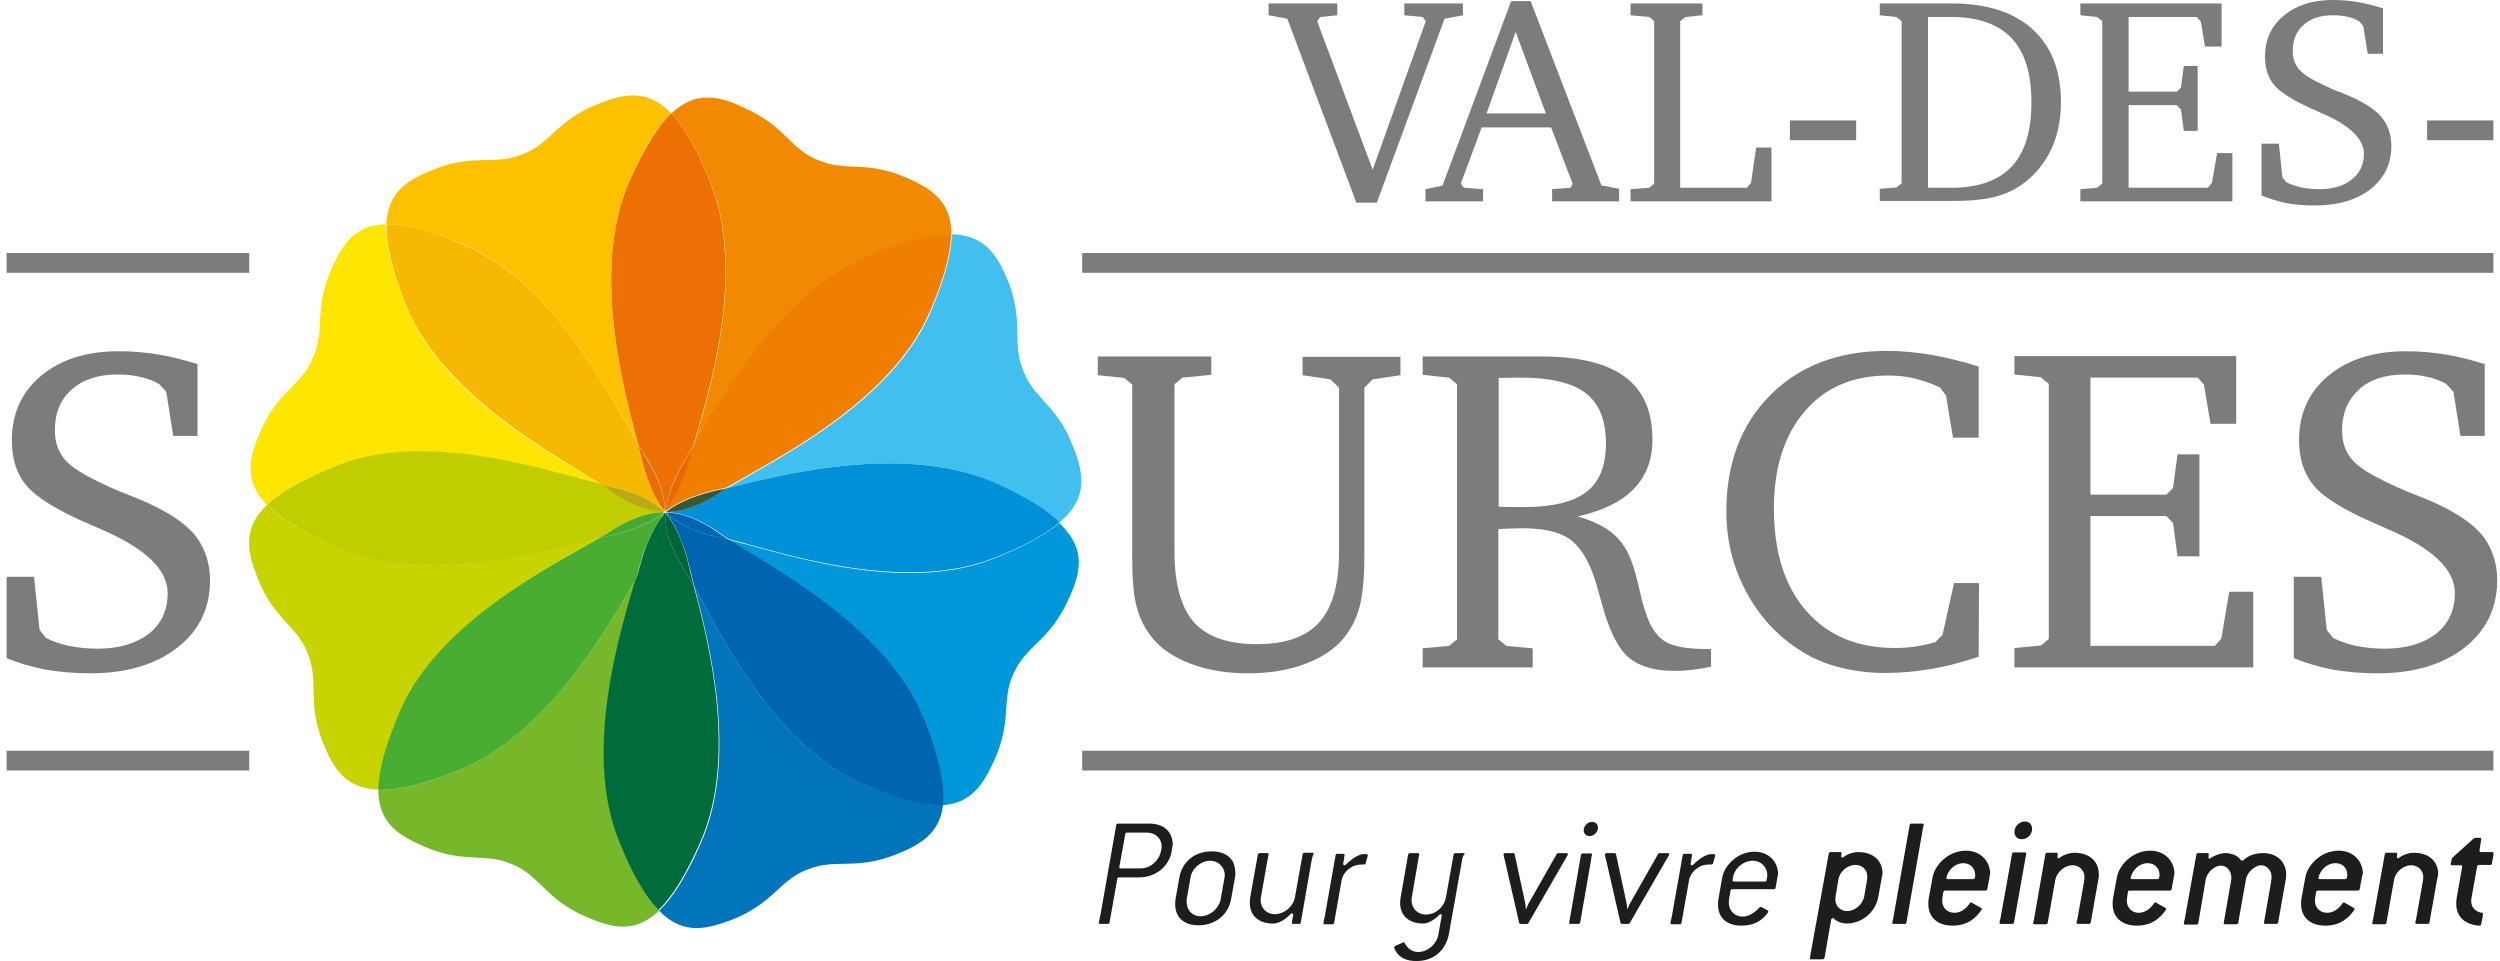 <?xml version="1.0" encoding="UTF-8"?>
<svg width="385px" height="148px" xmlns="http://www.w3.org/2000/svg" xmlns:xlink="http://www.w3.org/1999/xlink" version="1.1" id="Calque_1" x="0px" y="0px" viewBox="0 0 716.5 276.9" style="enable-background:new 0 0 716.5 276.9;" xml:space="preserve">
<style type="text/css">
	.st0{fill:#1D1D1B;}
	.st1{fill:#7C7C7B;}
	.st2{fill:#0098DA;}
	.st3{fill:#F28B14;}
	.st4{fill:#345E3C;}
	.st5{fill:#F18A00;}
	.st6{fill:#355D37;}
	.st7{fill:#0093D8;}
	.st8{fill:#41C0F0;}
	.st9{fill:#0090D7;}
	.st10{fill:#47C1F1;}
	.st11{fill:#767036;}
	.st12{fill:#1B5C3C;}
	.st13{fill:#095B3D;}
	.st14{fill:#F07F00;}
	.st15{fill:#385836;}
	.st16{fill:#E84B0F;}
	.st17{fill:#235737;}
	.st18{fill:#0075BC;}
	.st19{fill:#0065B1;}
	.st20{fill:#3E4D38;}
	.st21{fill:#274738;}
	.st22{fill:#0071BA;}
	.st23{fill:#2D4C39;}
	.st24{fill:#264738;}
	.st25{fill:#2A4434;}
	.st26{fill:#FDC100;}
	.st27{fill:#ED7004;}
	.st28{fill:#EC6807;}
	.st29{fill:#3C5135;}
	.st30{fill:#785F2F;}
	.st31{fill:#FFE600;}
	.st32{fill:#EC8600;}
	.st33{fill:#EC8500;}
	.st34{fill:#66B02F;}
	.st35{fill:#746D30;}
	.st36{fill:#226E39;}
	.st37{fill:#F6B800;}
	.st38{fill:#E86D09;}
	.st39{fill:#F6BB00;}
	.st40{fill:#76B82A;}
	.st41{fill:#008C3D;}
	.st42{fill:#80722E;}
	.st43{fill:#1E5C37;}
	.st44{fill:#008A3E;}
	.st45{fill:#0F5B38;}
	.st46{fill:#006D3A;}
	.st47{fill:#006339;}
	.st48{fill:#264734;}
	.st49{fill:#006C3A;}
	.st50{fill:#274C35;}
	.st51{fill:#254734;}
	.st52{fill:#73B32C;}
	.st53{fill:#7D6F2E;}
	.st54{fill:#006C3B;}
	.st55{fill:#C8D400;}
	.st56{fill:#C0CD00;}
	.st57{fill:#BDA815;}
	.st58{fill:#C7D300;}
	.st59{fill:#C1CD00;}
	.st60{fill:#B87B1F;}
	.st61{fill:#0F6D39;}
	.st62{fill:#B66520;}
	.st63{fill:#47A934;}
	.st64{fill:#616A33;}
	.st65{fill:#568D35;}
	.st66{fill:#645A31;}
	.st67{fill:#49AD33;}
	.st68{fill:#48AC33;}
	.st69{fill:#008B3E;}
	.st70{fill:#006B3A;}
</style>
<g>
	<path class="st0" d="M335.7,245.2c-0.7,4.3-4.5,7.6-9.4,7.6h-5.8c-0.3,0-0.5,0.1-0.5,0.5l-2.2,12.4c0,0.3-0.2,0.5-0.5,0.5h-2.2   c-0.3,0-0.4-0.1-0.4-0.3c0-0.2,0.2-1.2,0.5-2.5l4.5-25.6c0-0.3,0.2-0.5,0.6-0.5h8.9c4.3,0,6.8,2.4,6.8,6.2   C335.8,244,335.8,244.6,335.7,245.2z M328.6,239.9h-5.8c-0.3,0-0.5,0.1-0.5,0.5l-1.5,8.3c-0.1,0.4-0.2,1-0.2,1.2s0.1,0.3,0.4,0.3   h5.8c2.7,0,5.3-2.2,5.8-5c0.1-0.4,0.2-0.9,0.2-1.3C332.8,241.7,331.1,239.9,328.6,239.9z"></path>
	<path class="st0" d="M353.9,252.9l-1.1,6.2c-0.8,4.4-4.5,7.5-9.4,7.5c-4.3,0-6.7-2.4-6.7-6c0-0.5,0-1,0.1-1.6l1.1-6.2   c0.8-4.5,4.4-7.5,9.3-7.5c4.3,0,6.8,2.3,6.8,6C354.1,251.9,354,252.4,353.9,252.9z M346.8,248c-2.7,0-5.3,2.2-5.7,4.9l-1.1,6.2   c0,0.3,0,0.6,0,0.8c0,2.3,1.6,4.1,4,4.1c2.7,0,5.3-2.2,5.8-4.9l1.1-6.2c0-0.3,0.1-0.6,0.1-0.8C350.9,249.8,349.1,248,346.8,248z"></path>
	<path class="st0" d="M376,247.9l-3.1,17.8c0,0.3-0.2,0.5-0.5,0.5h-1.7c-0.3,0-0.4-0.1-0.4-0.4l0.4-2.2c0-0.2-0.1-0.4-0.3-0.4   c-0.1,0-0.4,0-0.5,0.2c-2,2.1-3.9,2.7-5,2.7c-4.3,0-6.7-2.4-6.7-6c0-0.5,0-1,0.1-1.5l2.2-12.3c0.1-0.3,0.2-0.5,0.6-0.5h2.1   c0.3,0,0.4,0.1,0.4,0.3s-0.2,1.2-0.4,2.2l-1.8,10.2c0,0.3-0.1,0.5-0.1,0.8c0,2.3,1.7,4.1,4.1,4.1c2.7,0,5.3-2.2,5.8-4.9l2.2-12.3   c0-0.3,0.2-0.5,0.6-0.5h2.2c0.3,0,0.4,0.1,0.4,0.3C376.3,246.4,376.2,247.2,376,247.9z"></path>
	<path class="st0" d="M391.6,248.6c0,0.4-0.3,0.5-0.6,0.5h-0.7c-2.8,0-5.3,2.1-5.7,4.8l-2.1,11.9c0,0.3-0.2,0.5-0.5,0.5h-2.2   c-0.3,0-0.4-0.1-0.4-0.3c0-0.2,0.2-1.2,0.4-2l3.1-17.5c0-0.3,0.2-0.5,0.5-0.5h1.7c0.3,0,0.4,0.1,0.4,0.4l-0.4,2.5   c0,0.2,0.1,0.4,0.3,0.4c0.2,0,0.3,0,0.5-0.2c2-2,3.9-3,5.1-3h0.8c0.3,0,0.4,0.2,0.4,0.4L391.6,248.6z"></path>
	<path class="st0" d="M419.3,248.1l-3.7,20.8c-0.8,4.6-4.1,8-9.4,8c-2.8,0-4.5-0.9-5.5-2.2c-0.5-0.6-0.9-1.5-0.9-1.7   s0.1-0.4,0.4-0.5l1.8-0.8c0.1-0.1,0.4-0.2,0.5-0.2s0.2,0.1,0.3,0.2c0.8,1.6,2.3,2.6,3.9,2.6c2.7,0,5.3-2.2,5.8-4.9l0.8-4.5   c0.1-0.4,0.2-0.9,0.2-1.1s-0.1-0.4-0.3-0.4c-0.1,0-0.3,0-0.4,0.2c-1.7,1.7-3.5,2.5-4.6,2.5c-4.3,0-6.7-2.4-6.7-6   c0-0.5,0.1-1.3,0.2-1.8l2.1-12c0.1-0.3,0.2-0.5,0.6-0.5h2.2c0.3,0,0.4,0.1,0.4,0.3s-0.1,0.8-0.2,1.2l-1.8,10.5   c-0.1,0.6-0.2,1.2-0.2,1.6c0,2.3,1.7,4.1,4.1,4.1c3.4,0,5.5-2.9,5.8-4.9l2.2-12.3c0.1-0.3,0.2-0.5,0.6-0.5h2.2   c0.3,0,0.4,0.1,0.4,0.3C419.6,246.5,419.4,247.2,419.3,248.1z"></path>
	<path class="st0" d="M449.7,246.5l-11.2,19.4c-0.1,0.2-0.3,0.3-0.5,0.3h-1.8c-0.2,0-0.3-0.1-0.4-0.3l-4-17.5   c-0.2-0.8-0.5-1.9-0.5-2.1c0-0.3,0.2-0.5,0.5-0.5h2.3c0.2,0,0.3,0.1,0.4,0.3l3,13.9c0.1,0.5,0.2,1.2,0.2,1.8h0.2   c0.1-0.4,0.6-1.6,0.8-1.8l7.9-13.9c0.1-0.2,0.3-0.3,0.5-0.3h2.3c0.3,0,0.4,0.1,0.4,0.3C449.9,246.3,449.8,246.4,449.7,246.5z"></path>
	<path class="st0" d="M456.5,247.9l-3.1,17.8c0,0.3-0.2,0.5-0.6,0.5h-2.2c-0.3,0-0.4-0.1-0.4-0.3c0-0.2,0.2-0.9,0.3-1.7l3.1-17.8   c0-0.3,0.2-0.5,0.6-0.5h2.2c0.3,0,0.4,0.1,0.4,0.3C456.7,246.4,456.6,247.1,456.5,247.9z M456.1,240.9c-1,0-1.7-0.7-1.7-1.7   c0-1.2,1.1-2.4,2.4-2.4c1,0,1.7,0.7,1.7,1.6C458.6,239.7,457.3,240.9,456.1,240.9z"></path>
	<path class="st0" d="M478.9,246.5l-11.2,19.4c-0.1,0.2-0.3,0.3-0.5,0.3h-1.8c-0.2,0-0.3-0.1-0.4-0.3l-4-17.5   c-0.2-0.8-0.5-1.9-0.5-2.1c0-0.3,0.2-0.5,0.6-0.5h2.2c0.2,0,0.3,0.1,0.4,0.3l3,13.9c0.1,0.5,0.2,1.2,0.2,1.8h0.2   c0.1-0.4,0.6-1.6,0.8-1.8l7.9-13.9c0.1-0.2,0.3-0.3,0.5-0.3h2.3c0.3,0,0.4,0.1,0.4,0.3S479,246.4,478.9,246.5z"></path>
	<path class="st0" d="M491.7,248.6c0,0.4-0.3,0.5-0.6,0.5h-0.7c-2.8,0-5.3,2.1-5.7,4.8l-2.1,11.9c0,0.3-0.2,0.5-0.6,0.5h-2.2   c-0.3,0-0.4-0.1-0.4-0.3c0-0.2,0.2-1.2,0.4-2l3.1-17.5c0-0.3,0.2-0.5,0.6-0.5h1.7c0.3,0,0.4,0.1,0.4,0.4l-0.4,2.5   c0,0.2,0.1,0.4,0.3,0.4c0.1,0,0.3,0,0.5-0.2c2-2,4-3,5.1-3h0.8c0.3,0,0.4,0.2,0.4,0.4L491.7,248.6z"></path>
	<path class="st0" d="M510.2,252.9l-0.5,2.8c0,0.3-0.2,0.5-0.5,0.5h-12c-0.3,0-0.5,0.1-0.5,0.5l-0.4,2.2c0,0.3-0.1,0.7-0.1,1.1   c0,2.3,1.6,4.1,4,4.1c1.6,0,3.4-1,4.8-2.6c0.1-0.1,0.2-0.2,0.4-0.2c0.1,0,0.3,0.1,0.5,0.2l1.5,0.8c0.1,0.1,0.2,0.2,0.2,0.3   c0,0.2-0.4,0.8-1,1.4c-1.5,1.6-3.6,2.7-6.8,2.7c-4.3,0-6.7-2.4-6.7-6c0-0.5,0-1,0.1-1.6l1.1-6.2c0.6-3.5,4.4-7.5,9.3-7.5   c4.4,0,6.8,3.2,6.8,6.4C510.3,252.2,510.3,252.5,510.2,252.9z M503.1,248c-2.7,0-5.3,2.2-5.7,4.9c0,0.2-0.1,0.6-0.1,0.7   c0,0.3,0.1,0.4,0.4,0.4h8.9c0.3,0,0.5-0.1,0.5-0.5c0.1-0.5,0.2-1,0.2-1.5C507.2,249.8,505.5,248,503.1,248z"></path>
	<path class="st0" d="M540.2,253.3l-0.9,5c-0.8,4.6-4.8,7.8-9.2,7.8c-1.1,0-2.7-0.5-3.6-1.4c-0.1-0.1-0.2-0.2-0.3-0.2   c-0.2,0-0.4,0.2-0.5,0.5l-1.9,10.9c-0.1,0.3-0.2,0.5-0.6,0.5H520c-0.3,0-0.4-0.1-0.4-0.3c0-0.2,0.1-0.6,0.1-0.9L525,246   c0.1-0.3,0.2-0.5,0.5-0.5h2.8c0.3,0,0.4,0.1,0.4,0.3c0,0.1-0.1,0.6-0.1,0.9c0,0.2,0.1,0.4,0.3,0.4c0.1,0,0.3-0.1,0.4-0.2   c1.2-0.9,2.9-1.4,4.1-1.4c4.5,0,7.1,2.5,7.1,6.2C540.4,252.3,540.3,252.8,540.2,253.3z M532.7,249.2c-2.3,0-4.5,1.9-4.9,4.1   l-0.8,4.8c0,0.3-0.1,0.7-0.1,1c0,1.9,1.4,3.4,3.4,3.4c2.3,0,4.4-1.9,4.9-4.1l0.8-4.6c0-0.3,0.1-0.8,0.1-1.1   C536.2,250.7,534.7,249.2,532.7,249.2z"></path>
	<path class="st0" d="M552.1,238.9l-4.7,26.8c0,0.3-0.2,0.5-0.5,0.5h-3.2c-0.3,0-0.4-0.1-0.4-0.3c0-0.2,0.2-0.8,0.3-1.4l4.7-26.7   c0-0.3,0.2-0.5,0.5-0.5h3.2c0.3,0,0.4,0.1,0.4,0.3C552.3,237.8,552.2,238.3,552.1,238.9z"></path>
	<path class="st0" d="M571.2,253.4l-0.5,2.7c0,0.3-0.2,0.5-0.6,0.5h-11.5c-0.3,0-0.5,0.1-0.6,0.5l-0.2,1.3c-0.1,0.4-0.1,0.9-0.1,1.2   c0,1.9,1.4,3.4,3.5,3.4c1.6,0,3.2-0.9,4.4-2.7c0.1-0.2,0.3-0.3,0.4-0.3c0.1,0,0.3,0.1,0.6,0.3l2.3,1.3c0.1,0.1,0.2,0.2,0.2,0.3   c0,0.1,0,0.2-0.1,0.3c-1.6,2.3-4,4.5-8.3,4.5c-4.5,0-7-2.5-7-6.2c0-0.5,0-1,0.1-1.6l1.1-6c0.6-3.7,4.6-7.8,9.6-7.8   c4.5,0,7,3.3,7,6.6C571.4,252.2,571.3,252.9,571.2,253.4z M563.8,248.7c-1.6,0-3.1,0.9-4,2.2c-0.6,0.8-0.9,1.8-0.9,2.1   c0,0.2,0.1,0.3,0.4,0.3h7.3c0.4,0,0.6-0.4,0.6-1.1C567.2,250.2,565.8,248.7,563.8,248.7z"></path>
	<path class="st0" d="M581.7,247.1l-3.3,18.6c0,0.3-0.2,0.5-0.6,0.5h-3.2c-0.3,0-0.4-0.1-0.4-0.3c0-0.2,0.1-0.7,0.3-1.4l3.3-18.4   c0-0.3,0.2-0.5,0.5-0.5h3.2c0.3,0,0.4,0.1,0.4,0.3C581.9,246.1,581.8,246.7,581.7,247.1z M580.6,241.8c-1.3,0-2.1-0.9-2.1-2.1   c0-1.6,1.4-3,3-3c1.3,0,2.1,0.9,2.1,2.1C583.6,240.5,582.2,241.8,580.6,241.8z"></path>
	<path class="st0" d="M602.7,253.3l-2.2,12.4c0,0.3-0.2,0.5-0.5,0.5h-3.2c-0.3,0-0.4-0.1-0.4-0.3c0-0.2,0.1-0.6,0.2-0.9l2-11.2   c0-0.3,0.1-0.7,0.1-1.1c0-1.9-1.5-3.4-3.5-3.4c-2.2,0-4.4,1.9-4.9,4.1l-2.2,12.4c0,0.3-0.2,0.5-0.6,0.5h-3.2   c-0.3,0-0.4-0.1-0.4-0.3c0-0.2,0.1-0.6,0.2-0.9l3.3-18.9c0.1-0.3,0.2-0.5,0.5-0.5h2.7c0.3,0,0.4,0.1,0.4,0.3c0,0.1-0.1,0.7-0.1,0.9   s0.1,0.4,0.3,0.4c0.1,0,0.3-0.1,0.4-0.2c1.2-0.9,2.9-1.4,4.1-1.4c4.5,0,7.1,2.5,7.1,6.2C602.9,252.3,602.8,252.8,602.7,253.3z"></path>
	<path class="st0" d="M624.3,253.4l-0.5,2.7c0,0.3-0.2,0.5-0.6,0.5h-11.5c-0.3,0-0.5,0.1-0.5,0.5l-0.2,1.3c-0.1,0.4-0.1,0.9-0.1,1.2   c0,1.9,1.4,3.4,3.4,3.4c1.6,0,3.2-0.9,4.4-2.7c0.1-0.2,0.3-0.3,0.4-0.3c0.1,0,0.3,0.1,0.6,0.3l2.3,1.3c0.1,0.1,0.2,0.2,0.2,0.3   c0,0.1,0,0.2-0.1,0.3c-1.6,2.3-4,4.5-8.3,4.5c-4.5,0-7-2.5-7-6.2c0-0.5,0-1,0.1-1.6l1.1-6c0.6-3.7,4.6-7.8,9.6-7.8   c4.5,0,7,3.3,7,6.6C624.5,252.2,624.4,252.9,624.3,253.4z M616.9,248.7c-1.6,0-3.1,0.9-4,2.2c-0.6,0.8-0.9,1.8-0.9,2.1   c0,0.2,0.1,0.3,0.4,0.3h7.3c0.4,0,0.6-0.4,0.6-1.1C620.4,250.2,618.9,248.7,616.9,248.7z"></path>
	<path class="st0" d="M656.7,253.3l-2.2,12.4c0,0.3-0.2,0.5-0.5,0.5h-3.2c-0.3,0-0.4-0.1-0.4-0.3c0-0.2,0.1-0.6,0.2-1.2l1.9-10.9   c0-0.3,0.1-0.8,0.1-1.1c0-1.9-1.4-3.4-3-3.4s-4,1.8-4.4,4.1l-2.2,12.4c0,0.3-0.2,0.5-0.6,0.5h-3.2c-0.3,0-0.4-0.1-0.4-0.3   c0-0.2,0.1-0.6,0.2-1.2l1.9-10.9c0.1-0.4,0.1-0.8,0.1-1.1c0-1.9-1.4-3.4-3-3.4c-1.7,0-4,1.8-4.4,4.1l-2.1,12.4   c-0.1,0.3-0.2,0.5-0.6,0.5h-3.2c-0.3,0-0.4-0.1-0.4-0.3c0-0.3,0.2-0.8,0.3-1.4l3.3-18.4c0.1-0.3,0.2-0.5,0.5-0.5h2.7   c0.3,0,0.4,0.1,0.4,0.3s-0.1,0.7-0.1,0.9s0.1,0.4,0.3,0.4c0.1,0,0.3-0.1,0.4-0.2c1.3-0.9,3.1-1.4,4.1-1.4c1.5,0,3.2,0.5,4.2,1.6   c0.3,0.3,0.5,0.6,0.7,0.6s0.4-0.2,0.8-0.5c1.4-1.2,3.4-1.7,5.3-1.7c3.9,0,6.6,2.5,6.6,6.2C656.8,252.3,656.8,252.8,656.7,253.3z"></path>
	<path class="st0" d="M678.5,253.4l-0.5,2.7c0,0.3-0.2,0.5-0.5,0.5H666c-0.3,0-0.5,0.1-0.6,0.5l-0.2,1.3c-0.1,0.4-0.1,0.9-0.1,1.2   c0,1.9,1.4,3.4,3.5,3.4c1.5,0,3.2-0.9,4.4-2.7c0.1-0.2,0.3-0.3,0.4-0.3c0.1,0,0.3,0.1,0.6,0.3l2.3,1.3c0.1,0.1,0.2,0.2,0.2,0.3   c0,0.1,0,0.2-0.1,0.3c-1.6,2.3-4,4.5-8.3,4.5c-4.5,0-7-2.5-7-6.2c0-0.5,0-1,0.1-1.6l1.1-6c0.6-3.7,4.6-7.8,9.6-7.8   c4.5,0,7,3.3,7,6.6C678.7,252.2,678.6,252.9,678.5,253.4z M671,248.7c-1.6,0-3.1,0.9-4,2.2c-0.6,0.8-0.9,1.8-0.9,2.1   c0,0.2,0.1,0.3,0.4,0.3h7.3c0.4,0,0.6-0.4,0.6-1.1C674.5,250.2,673.1,248.7,671,248.7z"></path>
	<path class="st0" d="M700.3,253.3l-2.2,12.4c0,0.3-0.2,0.5-0.5,0.5h-3.2c-0.3,0-0.4-0.1-0.4-0.3c0-0.2,0.1-0.6,0.2-0.9l2-11.2   c0-0.3,0.1-0.7,0.1-1.1c0-1.9-1.5-3.4-3.5-3.4c-2.2,0-4.5,1.9-4.9,4.1l-2.2,12.4c0,0.3-0.2,0.5-0.5,0.5H682c-0.3,0-0.4-0.1-0.4-0.3   c0-0.2,0.1-0.6,0.2-0.9l3.4-18.9c0-0.3,0.2-0.5,0.5-0.5h2.7c0.3,0,0.4,0.1,0.4,0.3c0,0.1-0.1,0.7-0.1,0.9s0.1,0.4,0.3,0.4   c0.1,0,0.3-0.1,0.4-0.2c1.2-0.9,2.9-1.4,4.1-1.4c4.5,0,7.1,2.5,7.1,6.2C700.5,252.3,700.4,252.8,700.3,253.3z"></path>
	<path class="st0" d="M716.5,246.4l-0.4,2.3c0,0.3-0.2,0.5-0.5,0.5h-3.2c-0.3,0-0.5,0.1-0.6,0.5l-1.5,8.4c-0.1,0.6-0.2,1.1-0.2,1.5   c0,1.7,1.1,3.1,3.1,3.4c0.2,0,0.3,0.1,0.3,0.3c0,0.3-0.1,0.7-0.1,0.9l-0.4,2c0,0.3-0.2,0.5-0.5,0.5c-0.9,0-2.8-0.3-4.4-1.4   c-1.5-1.1-2.3-2.8-2.3-4.8c0-0.5,0-1,0.1-1.6l1.4-8c0.1-0.6,0.2-1,0.2-1.3c0-0.2-0.1-0.3-0.4-0.3h-2.5c-0.3,0-0.4-0.1-0.4-0.3   c0-0.1,0-0.3,0.1-0.6l0.3-1.2l6.1-5.5c0.2-0.1,0.4-0.3,0.6-0.3h1.3c0.3,0,0.4,0.1,0.4,0.3s-0.1,0.5-0.1,0.8l-0.3,1.8   c0,0.4-0.1,0.7-0.1,0.9s0.1,0.3,0.4,0.3h3.2c0.3,0,0.4,0.1,0.4,0.3C716.6,246,716.5,246.2,716.5,246.4z"></path>
</g>
<path class="st1" d="M0,189.6v-23.4h7.9l1.6,15.3l1.8,2.3c2,1,4.2,1.8,6.7,2.3s5.3,0.8,8.2,0.8c6.2,0,11.1-1.5,14.8-4.3  c3.6-2.9,5.4-6.8,5.4-11.7c0-6.8-6.4-12.9-19.2-18.4c-1.4-0.6-2.4-1.1-3.2-1.4c-9.1-3.9-15.2-7.6-18.1-11c-3-3.4-4.4-7.8-4.4-13.3  c0-7.6,2.8-13.8,8.4-18.5s13.1-7.1,22.4-7.1c3.7,0,7.5,0.3,11.2,0.9c3.8,0.6,7.6,1.6,11.5,2.8v20.7h-7l-2-12.7l-2-2.2  c-1.7-1-3.5-1.7-5.5-2.1c-2-0.5-4.2-0.7-6.5-0.7c-5.5,0-10,1.4-13.2,4.3c-3.3,2.9-4.9,6.8-4.9,11.8c0,3.6,1.1,6.6,3.4,9  c2.3,2.4,7.4,5.2,15.3,8.6c0.7,0.3,1.9,0.7,3.3,1.3c7.8,3,13.4,6.3,16.8,9.6c2,1.9,3.4,4.1,4.4,6.6s1.5,5.2,1.5,8.1  c0,8-3.1,14.5-9.4,19.4S34.5,194,24.1,194c-4.6,0-9-0.4-13.1-1.1C6.8,192,3.2,191,0,189.6z"></path>
<path class="st1" d="M314.4,102.7h32.7v5.3l-8.3,0.8l-2.3,1.9V159c0,9.3,1.9,16.1,5.6,20.3c3.8,4.2,9.8,6.3,18.1,6.3  c8.2,0,14.3-2.1,18-6.3c3.8-4.2,5.7-11,5.7-20.2v-47.4l-2.5-2.4l-8-1.2v-5.3h28.2v5.3l-8,1.2l-2.4,2.4v48.5c0,6.4-0.5,11.3-1.4,14.7  s-2.4,6.3-4.5,8.9c-2.6,3.2-6.4,5.7-11.2,7.5c-4.8,1.8-10.3,2.7-16.4,2.7s-11.6-0.9-16.4-2.7s-8.6-4.3-11.2-7.5  c-2.1-2.6-3.6-5.5-4.5-8.9c-0.9-3.3-1.3-8.2-1.3-14.7v-49.4l-2.3-1.9l-7.6-0.8L314.4,102.7L314.4,102.7z"></path>
<path class="st1" d="M408.1,102.7h34c10.9,0,19,2,24.2,5.9c5.3,3.9,7.9,9.9,7.9,18.1c0,5.8-1.8,10.5-5.4,14.2s-9,6.3-16.2,7.9  c3.3,0.9,6.1,2.1,8.4,3.6s4,3.3,5.3,5.4c1.5,2.4,2.7,5.9,3.8,10.5c1,4.6,1.9,7.7,2.5,9.2c1.3,3.7,3.2,6.1,5.5,7.5  c2.3,1.3,6.3,2,11.8,2h1.2v5.1c-2,0.4-3.8,0.7-5.5,0.9s-3.3,0.3-4.8,0.3c-3.1,0-5.7-0.3-7.9-1c-2.2-0.6-4-1.6-5.6-2.9  c-3.2-2.8-5.8-8.2-7.9-16.3c-0.8-2.9-1.4-5.1-1.9-6.5c-1.8-5.4-4.2-9.2-7.2-11.3s-7.6-3.1-13.7-3.1c-1.3,0-3.4,0.1-6.3,0.2l-0.5,0.1  v31.7l2.3,1.9l7.6,0.7v5.5H408v-5.5l7.6-0.7l2.3-1.9v-73.5l-2.3-1.9L408,108v-5.3H408.1z M429.9,108.9V146c1.3,0,2.6,0.1,3.8,0.1  c1.2,0,2.4,0,3.5,0c8.3,0,14.3-1.5,18-4.4c3.8-2.9,5.6-7.6,5.6-14c0-6.6-1.9-11.4-5.8-14.4s-10.1-4.5-18.8-4.5L429.9,108.9  L429.9,108.9z"></path>
<path class="st1" d="M568.2,189.2c-4.4,1.5-8.9,2.7-13.4,3.5c-4.6,0.8-9.1,1.2-13.5,1.2s-8.5-0.5-12.3-1.4s-7.3-2.2-10.4-4  c-7.2-4.1-12.8-9.8-16.9-17.1s-6.2-15.3-6.2-24c0-13.9,4.2-25.1,12.7-33.6c8.5-8.5,19.7-12.7,33.6-12.7c4,0,8.2,0.4,12.6,1.1  c4.4,0.8,9,1.9,13.8,3.4v20.5h-7.4l-2-12.1l-1.8-2.4c-2.6-1.2-5.1-2-7.5-2.6s-4.9-0.8-7.4-0.8c-10.1,0-18.1,3.4-24,10.3  s-8.9,16.2-8.9,28c0,12.5,3.1,22.4,9.3,29.5s14.7,10.7,25.6,10.7c1.9,0,3.8-0.1,5.8-0.4c1.9-0.3,3.9-0.7,5.8-1.3l2.1-2.1l3.3-14.9  h7.2L568.2,189.2L568.2,189.2z"></path>
<path class="st1" d="M578.5,192.2v-5.5l7.6-0.7l2.3-1.9v-73.5l-2.3-1.9l-7.6-0.8v-5.3h63.9v19.5H635l-1.9-11.3l-1.8-2h-30.9v33.7  h21.9l1.9-1.9l1.3-9.7h6.3v29.4h-6.3l-1.3-9.6l-1.9-2h-21.9v37.4h35.8l1.9-2.1l2.3-13.5h6.9v21.8h-68.8V192.2z"></path>
<path class="st1" d="M659,189.6v-23.4h7.9l1.6,15.3l1.8,2.3c2,1,4.2,1.8,6.7,2.3s5.3,0.8,8.2,0.8c6.2,0,11.1-1.5,14.8-4.3  c3.6-2.9,5.4-6.8,5.4-11.7c0-6.8-6.4-12.9-19.2-18.4c-1.4-0.6-2.5-1.1-3.2-1.4c-9.1-3.9-15.2-7.6-18.1-11c-2.9-3.4-4.4-7.8-4.4-13.3  c0-7.6,2.8-13.8,8.4-18.5s13.1-7.1,22.4-7.1c3.7,0,7.5,0.3,11.2,0.9c3.8,0.6,7.6,1.6,11.5,2.8v20.7h-7l-2-12.7l-2-2.2  c-1.7-1-3.5-1.7-5.5-2.1c-2-0.5-4.2-0.7-6.5-0.7c-5.6,0-10,1.4-13.2,4.3s-4.9,6.8-4.9,11.8c0,3.6,1.1,6.6,3.4,9  c2.3,2.4,7.4,5.2,15.3,8.6c0.7,0.3,1.8,0.7,3.3,1.3c7.8,3,13.4,6.3,16.8,9.6c2,1.9,3.4,4.1,4.4,6.6s1.5,5.2,1.5,8.1  c0,8-3.2,14.5-9.4,19.4c-6.3,4.9-14.7,7.4-25.1,7.4c-4.7,0-9-0.4-13.1-1.1C665.8,192,662.2,191,659,189.6z"></path>
<g>
	<path class="st2" d="M303.3,150.7c-3.9,3.3-10,6.7-19,10.3c-7.6,3-15.9,4.1-24.2,4.1c-20.7,0-41.6-7-52.1-9.6   c12.7,8.1,45.8,25.4,56.2,51.8c4.5,11.4,6,19.2,5.4,24.7c8.2-0.5,11.7-5.8,14.9-12.8c5.2-11.3,2.1-17.3,5.5-24.9l0.4-0.8   c3.5-7.5,10.1-9,15.3-20.3C309.5,165.2,311.3,158.3,303.3,150.7 M189.8,147.7L189.8,147.7L189.8,147.7L189.8,147.7 M190,147.7   L190,147.7h0.1C190,147.7,190,147.7,190,147.7 M189.9,147.6C189.9,147.7,189.9,147.7,189.9,147.6   C189.8,147.7,189.8,147.7,189.9,147.6C189.9,147.7,189.9,147.7,189.9,147.6L189.9,147.6L189.9,147.6 M190,147.5L190,147.5   c0,0.1,0,0.1,0,0.1h0.1C190.1,147.6,190,147.6,190,147.5 M191,147.4c-0.1,0-0.2,0-0.3,0l0,0C190.8,147.4,190.9,147.4,191,147.4    M190.1,147.4L190.1,147.4c0.2,0,0.4,0,0.6,0C190.5,147.4,190.3,147.4,190.1,147.4 M190.1,147.4L190.1,147.4L190.1,147.4   L190.1,147.4L190.1,147.4 M189.8,147.4L189.8,147.4v0.1l0,0V147.4L189.8,147.4 M204,142.9c-0.1,0-0.1,0.1-0.2,0.1   C203.9,143,204,142.9,204,142.9 M204.5,142.6c-0.1,0.1-0.3,0.2-0.4,0.2C204.2,142.8,204.3,142.7,204.5,142.6 M204.7,142.5   c-0.1,0.1-0.2,0.1-0.2,0.2C204.6,142.6,204.6,142.5,204.7,142.5 M205.3,142.1c-0.2,0.1-0.4,0.3-0.6,0.4   C204.9,142.3,205.1,142.2,205.3,142.1 M207.7,140.6L207.7,140.6c-0.7,0.4-1.4,0.9-2,1.2l-0.1,0.1l0.1-0.1   C206.3,141.4,207,141,207.7,140.6"></path>
	<path class="st3" d="M189.8,147.4L189.8,147.4L189.8,147.4L189.8,147.4L189.8,147.4L189.8,147.4 M189.6,147.4L189.6,147.4   L189.6,147.4L189.6,147.4L189.6,147.4"></path>
	<polyline class="st4" points="189.8,147.4 189.8,147.5 189.8,147.5 189.8,147.4  "></polyline>
	<path class="st5" d="M189.7,147.3L189.7,147.3L189.7,147.3L189.7,147.3 M189.8,147.2L189.8,147.2   C189.8,147.3,189.8,147.3,189.8,147.2C189.8,147.3,189.8,147.3,189.8,147.2 M189.9,147.2L189.9,147.2L189.9,147.2   C189.8,147.3,189.8,147.3,189.9,147.2L189.9,147.2 M190,147.2L190,147.2c-0.1,0.1-0.1,0.1-0.1,0.2c0,0,0,0,0,0.1l0,0l0,0l0,0l0,0   l0,0l0,0l0,0l0,0C190,147.4,190,147.3,190,147.2 M190,146.7c-0.1,0.2-0.3,0.3-0.4,0.4v0.1l0,0l0,0l-0.1-0.1l0,0l0,0   c0,0,0,0,0.1,0.1h0.1l0,0l0,0l0,0v-0.1c0,0,0,0,0,0.1c0,0,0,0,0.1,0C190,147,190,146.9,190,146.7 M201.9,28.1   c-3.5,0-6.9,1.3-10.4,4.6c3.7,3.8,7.4,10.2,11.4,20.1c10.4,26.1-0.6,60.8-5,75.8c7.9-13.5,25.6-45.2,51.7-55.5l0,0   c0.1,0,0.2-0.1,0.3-0.1s0.2-0.1,0.2-0.1h0.1c0.9-0.3,1.7-0.7,2.6-1c0.1,0,0.1,0,0.2-0.1c0.2-0.1,0.4-0.1,0.6-0.2l0,0l0,0   c0.1,0,0.2-0.1,0.4-0.1c7.5-2.7,13.3-3.8,17.7-3.9h0.1l0,0l0,0h0.1l0,0h0.1l0,0h0.1l0,0h0.1l0,0l0,0l0,0l0,0   c0-9.6-5.6-13.2-13.2-16.5c-11.4-4.9-17.4-1.6-25-4.9l-0.8-0.3c-7.6-3.3-9.3-9.9-20.7-14.8C208.9,29.3,205.4,28.1,201.9,28.1"></path>
	<path class="st6" d="M189.9,147.2L189.9,147.2l-0.1,0.1c0,0,0,0,0,0.1C189.9,147.3,189.9,147.2,189.9,147.2 M189.9,147.1   L189.9,147.1C189.9,147.2,189.9,147.2,189.9,147.1L189.9,147.1"></path>
	<path class="st4" d="M190,147.5C190,147.6,190,147.6,190,147.5L190,147.5L190,147.5C190,147.6,190,147.6,190,147.5"></path>
	<path class="st7" d="M189.9,147.6L189.9,147.6C189.9,147.7,189.9,147.7,189.9,147.6C190,147.7,190,147.7,189.9,147.6L189.9,147.6"></path>
	<path class="st8" d="M190,147.4L190,147.4L190,147.4C190,147.5,190,147.5,190,147.4L190,147.4c0.1,0,0.1,0,0.1,0H190L190,147.4   L190,147.4 M272.3,67.5L272.3,67.5L272.3,67.5c0,5.4-1.9,12.6-6.2,22.7c-11.4,26.4-45.8,42.8-58.3,50.4c9.3-2.2,27.7-7.1,46.6-7.1   c10.5,0,21.2,1.5,30.5,5.8c8.8,4.1,14.7,7.8,18.4,11.3c8.5-7.2,7.1-14.2,3.8-22.4c-4.6-11.6-11.1-13.4-14.1-21.2l-0.3-0.8   c-3-7.7,0.4-13.5-4.1-25.1C285.5,73.6,281.9,67.7,272.3,67.5"></path>
	<path class="st9" d="M190.1,147.4L190.1,147.4L190.1,147.4L190.1,147.4 M254.3,133.5c-18.9,0-37.3,4.9-46.6,7.1   c-0.7,0.4-1.4,0.9-2,1.2l-0.1,0.1c-0.1,0.1-0.2,0.1-0.3,0.2c-0.2,0.1-0.4,0.3-0.6,0.4l0,0c-0.1,0.1-0.2,0.1-0.2,0.2l0,0   c-0.1,0.1-0.3,0.2-0.4,0.2l0,0c-0.1,0-0.1,0.1-0.2,0.1c-6.1,3.7-10.6,4.4-12.8,4.4c-0.1,0-0.2,0-0.3,0l0,0l0,0l0,0   c-0.2,0-0.4,0-0.6,0c0,0,0,0-0.1,0.1l0.1,0.1l0,0c0.1,0,0.1,0,0.2,0c2.1,0,7.5,0.6,15.2,6.1c0.7,0.5,1.5,1,2.5,1.6   c10.4,2.7,31.3,9.6,52.1,9.6c8.3,0,16.6-1.1,24.2-4.1c9-3.5,15-6.9,19-10.3c-3.7-3.6-9.6-7.3-18.4-11.3   C275.5,135,264.8,133.5,254.3,133.5"></path>
	<path class="st10" d="M189.9,147.4L189.9,147.4L189.9,147.4L189.9,147.4L189.9,147.4L189.9,147.4L189.9,147.4L189.9,147.4"></path>
	<path class="st7" d="M189.9,147.4L189.9,147.4L189.9,147.4L189.9,147.4"></path>
	<path class="st10" d="M189.8,147.4L189.8,147.4L189.8,147.4L189.8,147.4L189.8,147.4L189.8,147.4 M189.7,147.3L189.7,147.3   L189.7,147.3L189.7,147.3"></path>
	<polyline class="st7" points="189.8,147.4 189.8,147.4 189.8,147.4 189.8,147.4 189.9,147.4 189.8,147.4  "></polyline>
	<path class="st11" d="M189.9,147.4C189.9,147.5,189.9,147.5,189.9,147.4L189.9,147.4L189.9,147.4"></path>
	<path class="st12" d="M190,147.6C189.9,147.6,189.9,147.6,190,147.6L190,147.6L190,147.6 M189.8,147.4v0.1l0,0l0,0   C189.9,147.5,189.9,147.5,189.8,147.4L189.8,147.4L189.8,147.4"></path>
	<polyline class="st13" points="189.8,147.4 189.8,147.4 189.9,147.4 189.8,147.4  "></polyline>
	<path class="st14" d="M271.7,67.5h-0.1c-4.5,0-10.2,1.2-17.7,3.9c-0.1,0-0.2,0.1-0.4,0.1l0,0l0,0c-0.2,0.1-0.4,0.1-0.6,0.2   c-0.1,0-0.1,0-0.2,0.1c-0.8,0.3-1.7,0.6-2.6,1H250c-0.1,0-0.2,0.1-0.2,0.1c-0.1,0-0.2,0.1-0.3,0.1l0,0   c-26.1,10.3-43.8,42-51.7,55.5c-0.4,1.3-0.7,2.4-1,3.4c-2.4,8.8-5.5,13.1-6.9,14.7c0,0.2,0,0.4,0,0.5l0,0l0,0l0,0l0,0   c0,0.1,0,0.2,0,0.2l0,0c0,0,0,0,0.1,0l0,0c1.4-1.2,5.8-4.3,15.4-6.4c0.7-0.1,1.4-0.3,2.2-0.5c12.6-7.6,46.9-24,58.3-50.4   c4.4-10.1,6.2-17.3,6.2-22.7H272l0,0h-0.1l0,0h-0.1l0,0C271.8,67.5,271.8,67.5,271.7,67.5"></path>
	<path class="st15" d="M207.7,140.6c-0.8,0.2-1.5,0.4-2.2,0.5c-9.7,2.1-14.1,5.2-15.4,6.4l0,0l0,0l0,0l0,0c0.2,0,0.4,0,0.6,0l0,0   c0.1,0,0.2,0,0.3,0c2.3-0.1,6.7-0.8,12.8-4.4c0.1,0,0.1-0.1,0.2-0.1l0,0c0.1-0.1,0.3-0.2,0.4-0.2l0,0c0.1-0.1,0.2-0.1,0.2-0.2l0,0   c0.2-0.1,0.4-0.3,0.6-0.4c0.1-0.1,0.2-0.1,0.3-0.2l0.1-0.1C206.3,141.4,207,141,207.7,140.6"></path>
	<path class="st16" d="M190,147.2L190,147.2c0,0.1,0,0.2,0,0.2l0,0C190,147.4,190,147.3,190,147.2 M190,146.7L190,146.7   c0,0.2,0,0.4,0,0.5l0,0C190,147,190,146.9,190,146.7 M249.6,73L249.6,73c-26.1,10.3-43.8,42-51.7,55.5l0,0   C205.7,115,223.5,83.3,249.6,73L249.6,73 M250.1,72.8c-0.1,0-0.2,0.1-0.2,0.1C249.9,72.9,250,72.8,250.1,72.8 M252.7,71.8   c-0.8,0.3-1.7,0.6-2.6,1C251.1,72.4,251.9,72.1,252.7,71.8 M253.5,71.5c-0.2,0.1-0.4,0.1-0.6,0.2C253.1,71.7,253.3,71.6,253.5,71.5    M253.5,71.5L253.5,71.5L253.5,71.5 M272.1,67.5h0.1l0,0C272.2,67.5,272.2,67.5,272.1,67.5 M272,67.5h0.1   C272.1,67.5,272.1,67.5,272,67.5 M271.9,67.5h0.1H271.9 M271.6,67.5c-4.5,0-10.2,1.2-17.7,3.9C261.4,68.7,267.1,67.5,271.6,67.5    M271.7,67.5L271.7,67.5h0.1C271.8,67.5,271.8,67.5,271.7,67.5"></path>
	<path class="st17" d="M190.7,147.4L190.7,147.4L190.7,147.4L190.7,147.4 M203.9,143c-6.1,3.7-10.6,4.4-12.8,4.4   C193.3,147.4,197.7,146.7,203.9,143 M204.1,142.9L204.1,142.9L204.1,142.9 M204.5,142.6L204.5,142.6L204.5,142.6 M204.7,142.5   L204.7,142.5L204.7,142.5 M205.6,141.9c-0.1,0.1-0.2,0.1-0.3,0.2C205.4,142,205.5,142,205.6,141.9"></path>
	<path class="st11" d="M189.8,147.3L189.8,147.3L189.8,147.3L189.8,147.3L189.8,147.3L189.8,147.3"></path>
	<path class="st11" d="M189.7,147.1l0.1,0.1l0,0C189.7,147.1,189.7,147.1,189.7,147.1"></path>
	<path class="st11" d="M189.9,147.4L189.9,147.4L189.9,147.4L189.9,147.4 M189.8,147.3L189.8,147.3L189.8,147.3L189.8,147.3   L189.8,147.3"></path>
	<path class="st12" d="M189.8,147.3L189.8,147.3v0.1l0,0C189.9,147.4,189.9,147.4,189.8,147.3C189.9,147.3,189.9,147.3,189.8,147.3"></path>
	<path class="st18" d="M189.8,147.6C189.8,147.7,189.8,147.7,189.8,147.6C189.8,147.7,189.8,147.7,189.8,147.6   C189.8,147.7,189.8,147.7,189.8,147.6C189.8,147.7,189.9,147.7,189.8,147.6L189.8,147.6 M189.7,147.6L189.7,147.6L189.7,147.6   L189.7,147.6L189.7,147.6 M190,147.5L190,147.5L190,147.5L190,147.5L190,147.5L190,147.5"></path>
	<path class="st19" d="M189.9,147.6C189.9,147.7,189.8,147.7,189.9,147.6C189.9,147.7,189.9,147.7,189.9,147.6L189.9,147.6    M189.7,147.6C189.7,147.6,189.8,147.7,189.7,147.6L189.7,147.6c0.1,0,0.1,0,0.1,0S189.8,147.6,189.7,147.6 M189.7,147.6   L189.7,147.6L189.7,147.6L189.7,147.6 M190,147.5L190,147.5L190,147.5L190,147.5L190,147.5 M190.1,147.4L190.1,147.4L190.1,147.4   L190.1,147.4L190.1,147.4"></path>
	<polyline class="st20" points="190,147.5 190,147.5 190,147.5 190,147.5  "></polyline>
	<path class="st21" d="M190,147.5L190,147.5L190,147.5C190,147.6,190,147.6,190,147.5L190,147.5"></path>
	<path class="st22" d="M190,147.4L190,147.4C190,147.5,190,147.5,190,147.4C190,147.5,190,147.5,190,147.4"></path>
	<path class="st19" d="M190.1,147.4L190.1,147.4C190,147.5,190,147.5,190.1,147.4C190,147.5,190,147.5,190.1,147.4   C190.1,147.5,190.1,147.4,190.1,147.4L190.1,147.4"></path>
	<polyline class="st22" points="190,147.5 189.9,147.5 190,147.5 190,147.5  "></polyline>
	<path class="st23" d="M189.9,147.5L189.9,147.5L189.9,147.5L189.9,147.5C189.9,147.6,189.9,147.5,189.9,147.5L189.9,147.5   L189.9,147.5L189.9,147.5"></path>
	<path class="st24" d="M190,147.5C189.9,147.5,189.9,147.6,190,147.5L190,147.5C189.9,147.6,189.9,147.6,190,147.5L190,147.5    M189.9,147.5L189.9,147.5L189.9,147.5L189.9,147.5"></path>
	<path class="st25" d="M190.1,147.4L190.1,147.4L190.1,147.4L190.1,147.4"></path>
	<path class="st18" d="M198.2,169.1c4.3,16.2,12.6,49,2,73.4c-4.3,10-8.3,16.2-12.2,19.9c3.6,3.7,7.1,5,10.8,5   c3.3,0,6.7-1.1,10.4-2.5c11.6-4.6,13.4-11.1,21.1-14.2l0.8-0.3c7.7-3.1,13.6,0.4,25.1-4.2c7.1-2.8,12.7-6.1,13.6-14.3   c-0.4,0-0.8,0-1.3,0c-5.4,0-12.8-2-23.2-6.8C221.2,214.1,206.1,183.7,198.2,169.1 M189.8,147.7L189.8,147.7L189.8,147.7   L189.8,147.7L189.8,147.7"></path>
	<path class="st19" d="M190.1,147.7H190c0,0.1,0,0.2,0,0.2l-0.1-0.2l0,0c0,0,0,0,0,0.1c1.1,1.2,4.4,5.5,6.8,15.4   c0.4,1.6,0.9,3.6,1.5,5.9c7.9,14.7,23,45,47.1,56.1c10.4,4.8,17.7,6.8,23.2,6.8c0.4,0,0.9,0,1.3,0c0.6-5.5-0.9-13.3-5.4-24.7   c-10.5-26.4-43.5-43.7-56.2-51.8c-1.1-0.3-2-0.5-2.9-0.7C195.6,152.8,191.5,149.1,190.1,147.7L190.1,147.7L190.1,147.7L190.1,147.7   L190.1,147.7"></path>
	<path class="st21" d="M190.1,147.7L190.1,147.7L190.1,147.7L190.1,147.7"></path>
	<path class="st19" d="M190,147.7C189.9,147.7,189.9,147.7,190,147.7v0.2C190,147.8,190,147.8,190,147.7"></path>
	<path class="st19" d="M190.4,147.7c-0.1,0-0.1,0-0.2,0H190.4c-0.1,0-0.1,0-0.2,0c1.3,1.5,5.4,5.1,15,7.1c0.8,0.2,1.8,0.4,2.9,0.7   c-0.9-0.6-1.8-1.1-2.5-1.6C197.9,148.3,192.5,147.7,190.4,147.7"></path>
	<path class="st26" d="M180.5,27.5c-3.3,0-6.8,1.1-10.4,2.6c-11.6,4.6-13.4,11.2-21.1,14.2l-0.8,0.3c-7.7,3.1-13.6-0.4-25.1,4.2   c-7.6,3-13.3,6.5-13.7,15.8c0.1,0,0.3,0,0.4,0c5.4,0,12.7,1.9,22.9,6.3c25.3,11.1,41.3,43.4,49.2,57c-4.1-15.4-13.6-49.9-2.6-75.3   c4.3-10,8.3-16.2,12.2-19.9C187.8,28.9,184.3,27.5,180.5,27.5"></path>
	<path class="st27" d="M191.5,32.7c-3.9,3.7-7.8,10-12.2,19.9c-11,25.5-1.4,59.9,2.6,75.3c0.8,1.4,1.5,2.6,2.1,3.5   c5.3,8.1,5.7,13.6,5.6,15.6c0.1-0.1,0.2-0.3,0.4-0.4c0.2-2.2,1.3-7.3,6-15c0.5-0.9,1.1-1.9,1.8-3.1c4.4-15,15.4-49.7,5-75.8   C198.9,42.9,195.2,36.5,191.5,32.7"></path>
	<path class="st28" d="M197.8,128.6c-0.7,1.2-1.3,2.2-1.8,3.1c-4.7,7.8-5.8,12.9-6,15c1.4-1.6,4.5-5.9,6.9-14.7   C197.1,131,197.5,129.8,197.8,128.6"></path>
	<path class="st27" d="M189.9,147.2L189.9,147.2L189.9,147.2L189.9,147.2L189.9,147.2 M190,147.2C190,147.2,189.9,147.2,190,147.2   C189.9,147.2,189.9,147.2,190,147.2L190,147.2L190,147.2"></path>
	<path class="st29" d="M189.9,147.2L189.9,147.2L189.9,147.2L189.9,147.2L189.9,147.2"></path>
	<path class="st28" d="M190,147.2L190,147.2L190,147.2L190,147.2"></path>
	<path class="st27" d="M189.9,147.2h-0.1C189.8,147.2,189.8,147.2,189.9,147.2L189.9,147.2C189.8,147.2,189.8,147.2,189.9,147.2"></path>
	<path class="st26" d="M189.7,147.2C189.7,147.2,189.6,147.2,189.7,147.2v0.1V147.2C189.7,147.3,189.7,147.2,189.7,147.2"></path>
	<path class="st27" d="M189.7,147.2L189.7,147.2C189.7,147.2,189.7,147.3,189.7,147.2L189.7,147.2L189.7,147.2"></path>
	<path class="st30" d="M189.8,147.2C189.7,147.2,189.7,147.2,189.8,147.2L189.8,147.2L189.8,147.2L189.8,147.2"></path>
	<path class="st31" d="M189.4,147.5C189.4,147.6,189.4,147.6,189.4,147.5C189.4,147.6,189.5,147.6,189.4,147.5   C189.5,147.6,189.4,147.5,189.4,147.5 M189.6,147.5L189.6,147.5L189.6,147.5L189.6,147.5 M189.4,147.4L189.4,147.4   c-0.1,0.1,0,0.1,0,0.1V147.4L189.4,147.4 M189.6,147.3h-0.1H189.6C189.6,147.4,189.6,147.4,189.6,147.3   C189.6,147.4,189.6,147.3,189.6,147.3 M189.4,147.2c-0.1,0-0.2,0-0.3,0c0.1,0.1,0.1,0.1,0.2,0.2   C189.3,147.4,189.4,147.3,189.4,147.2C189.4,147.3,189.4,147.2,189.4,147.2 M189.5,147.2L189.5,147.2L189.5,147.2L189.5,147.2    M109.4,64.6c-9.1,0.2-12.7,5.8-15.9,13.1c-5,11.4-1.7,17.4-5.1,25l-0.3,0.8c-3.3,7.6-9.9,9.2-14.9,20.6c-3.4,7.6-5,14.3,1.8,21.4   c3.9-3.7,10.2-7.3,20-11.2c7.6-3,16-4.2,24.3-4.2c20.8,0,41.8,7,52.1,9.6c-12.6-8-46-25.3-56.5-51.9   C110.8,77.4,109.2,70,109.4,64.6"></path>
	<path class="st32" d="M189.4,147.4L189.4,147.4L189.4,147.4L189.4,147.4 M189.5,147.4L189.5,147.4L189.5,147.4   C189.6,147.4,189.6,147.4,189.5,147.4C189.6,147.4,189.6,147.4,189.5,147.4"></path>
	<path class="st31" d="M189.6,147.1C189.6,147.2,189.5,147.2,189.6,147.1C189.5,147.2,189.6,147.2,189.6,147.1   C189.6,147.2,189.6,147.2,189.6,147.1C189.6,147.2,189.6,147.1,189.6,147.1"></path>
	<path class="st33" d="M189.9,147.2L189.9,147.2C189.8,147.3,189.8,147.3,189.9,147.2C189.8,147.3,189.8,147.3,189.9,147.2   L189.9,147.2 M189.9,147.2L189.9,147.2L189.9,147.2L189.9,147.2 M189.6,147.1L189.6,147.1C189.6,147.1,189.6,147.2,189.6,147.1   L189.6,147.1"></path>
	<path class="st31" d="M189.6,147.5L189.6,147.5v0.1V147.5C189.7,147.6,189.6,147.5,189.6,147.5 M189.7,147.3   C189.7,147.3,189.7,147.4,189.7,147.3c-0.1,0.1,0,0.1,0,0.1V147.3L189.7,147.3"></path>
	<path class="st32" d="M189.7,147.4C189.6,147.4,189.6,147.4,189.7,147.4L189.7,147.4h0.1C189.7,147.4,189.7,147.4,189.7,147.4"></path>
	<polyline class="st34" points="189.8,147.3 189.7,147.3 189.8,147.4 189.8,147.4 189.8,147.3  "></polyline>
	<path class="st35" d="M189.8,147.3L189.8,147.3L189.8,147.3L189.8,147.3L189.8,147.3"></path>
	<path class="st36" d="M189.7,147.6L189.7,147.6L189.7,147.6C189.6,147.6,189.7,147.6,189.7,147.6L189.7,147.6L189.7,147.6"></path>
	<path class="st37" d="M109.9,64.6c-0.1,0-0.3,0-0.4,0c-0.2,5.4,1.4,12.8,5.5,23.2c10.6,26.5,44,43.8,56.5,51.9   c1,0.3,1.9,0.5,2.7,0.6c9.4,1.9,13.6,5.5,15,7c0.1,0,0.2,0,0.3,0v-0.1v0.1l0,0l0.1-0.1c-1.2-1.4-4.4-5.8-6.7-15.2   c-0.3-1.1-0.6-2.4-1-4c-7.9-13.7-23.8-45.9-49.2-57C122.6,66.5,115.3,64.6,109.9,64.6"></path>
	<path class="st38" d="M189.9,147.2L189.9,147.2C189.8,147.2,189.8,147.2,189.9,147.2L189.9,147.2L189.9,147.2 M181.9,128   c0.4,1.5,0.7,2.8,1,4c2.3,9.4,5.4,13.8,6.7,15.2l0,0c0.1-2-0.3-7.5-5.6-15.6C183.4,130.5,182.7,129.3,181.9,128"></path>
	<path class="st39" d="M189.4,147.3l-0.1,0.1l0,0h0.1V147.3C189.4,147.4,189.4,147.4,189.4,147.3L189.4,147.3 M189.6,147.2h-0.1l0,0   v0.1h0.1V147.2"></path>
	<path class="st38" d="M189.4,147.4L189.4,147.4L189.4,147.4L189.4,147.4L189.4,147.4"></path>
	<path class="st40" d="M189.7,147.5L189.7,147.5L189.7,147.5L189.7,147.5L189.7,147.5 M189.6,147.5L189.6,147.5L189.6,147.5   L189.6,147.5L189.6,147.5"></path>
	<path class="st41" d="M189.9,147.6L189.9,147.6L189.9,147.6L189.9,147.6 M190.1,147.6C190.1,147.6,190.1,147.7,190.1,147.6   C190.1,147.7,190.1,147.7,190.1,147.6C190.1,147.7,190.1,147.7,190.1,147.6L190.1,147.6 M190,147.6L190,147.6   c0.1,0.1,0.1,0.1,0.1,0.1l0,0L190,147.6 M189.8,147.5L189.8,147.5L189.8,147.5L189.8,147.5L189.8,147.5 M189.7,147.5L189.7,147.5   L189.7,147.5L189.7,147.5"></path>
	<path class="st42" d="M189.7,147.5L189.7,147.5L189.7,147.5L189.7,147.5L189.7,147.5 M189.6,147.4L189.6,147.4L189.6,147.4   C189.6,147.5,189.6,147.4,189.6,147.4 M189.6,147.4L189.6,147.4L189.6,147.4L189.6,147.4"></path>
	<polyline class="st43" points="189.8,147.5 189.7,147.5 189.8,147.5 189.8,147.5 189.8,147.5 189.8,147.5  "></polyline>
	<path class="st43" d="M190,147.6L190,147.6L190,147.6l0.1,0.1l0,0l0,0L190,147.6"></path>
	<path class="st44" d="M189.9,147.6L189.9,147.6L189.9,147.6L189.9,147.6C190,147.6,190,147.6,189.9,147.6L189.9,147.6L189.9,147.6"></path>
	<path class="st44" d="M190.1,147.6C190.1,147.7,190.1,147.7,190.1,147.6C190.1,147.7,190.2,147.7,190.1,147.6L190.1,147.6"></path>
	<path class="st45" d="M189.9,147.6L189.9,147.6L189.9,147.6L189.9,147.6L189.9,147.6 M189.8,147.5L189.8,147.5L189.8,147.5   L189.8,147.5"></path>
	<path class="st46" d="M189.9,147.6C189.8,147.6,189.8,147.6,189.9,147.6C189.8,147.6,189.8,147.6,189.9,147.6L189.9,147.6    M189.9,147.6L189.9,147.6L189.9,147.6L189.9,147.6 M189.7,147.6L189.7,147.6L189.7,147.6L189.7,147.6L189.7,147.6"></path>
	<path class="st47" d="M189.9,147.6L189.9,147.6L189.9,147.6L189.9,147.6L189.9,147.6L189.9,147.6 M189.8,147.5L189.8,147.5   L189.8,147.5L189.8,147.5h-0.1l0,0l0,0H189.8C189.8,147.6,189.8,147.6,189.8,147.5C189.9,147.6,189.9,147.6,189.8,147.5   L189.8,147.5L189.8,147.5L189.8,147.5L189.8,147.5L189.8,147.5"></path>
	<polyline class="st48" points="189.8,147.5 189.8,147.5 189.8,147.6 189.8,147.5  "></polyline>
	<path class="st49" d="M189.9,147.6L189.9,147.6L189.9,147.6L189.9,147.6L189.9,147.6"></path>
	<path class="st47" d="M189.9,147.6L189.9,147.6L189.9,147.6L189.9,147.6L189.9,147.6 M189.8,147.6L189.8,147.6   C189.9,147.6,189.9,147.6,189.8,147.6L189.8,147.6"></path>
	<path class="st50" d="M189.9,147.5C189.9,147.5,189.9,147.6,189.9,147.5L189.9,147.5C189.9,147.6,189.9,147.6,189.9,147.5   L189.9,147.5"></path>
	<path class="st51" d="M189.9,147.6L189.9,147.6L189.9,147.6L189.9,147.6L189.9,147.6 M189.8,147.5L189.8,147.5L189.8,147.5   L189.8,147.5C189.9,147.6,189.9,147.5,189.8,147.5L189.8,147.5"></path>
	<path class="st47" d="M190.1,147.7L190.1,147.7L190.1,147.7L190.1,147.7 M190.1,147.7L190.1,147.7L190.1,147.7L190.1,147.7   L190.1,147.7"></path>
	<path class="st48" d="M190.1,147.7L190.1,147.7L190.1,147.7L190.1,147.7L190.1,147.7"></path>
	<path class="st47" d="M190.2,147.7L190.2,147.7C190.1,147.7,190.1,147.7,190.2,147.7L190.2,147.7L190.2,147.7"></path>
	<path class="st52" d="M189.5,147.4L189.5,147.4C189.6,147.5,189.6,147.5,189.5,147.4C189.6,147.5,189.6,147.5,189.5,147.4   L189.5,147.4"></path>
	<path class="st53" d="M189.5,147.4L189.5,147.4L189.5,147.4C189.6,147.4,189.6,147.4,189.5,147.4   C189.6,147.4,189.6,147.4,189.5,147.4L189.5,147.4"></path>
	<path class="st52" d="M189.6,147.5L189.6,147.5c0,0.1,0.1,0.1,0.1,0.1l0,0v-0.1H189.6"></path>
	<path class="st53" d="M189.6,147.4L189.6,147.4C189.6,147.4,189.6,147.5,189.6,147.4l0.1,0.1l0,0L189.6,147.4"></path>
	<polyline class="st49" points="189.7,147.6 189.7,147.6 189.7,147.6 189.7,147.6  "></polyline>
	<path class="st40" d="M181.3,166.9c-8,13.8-25.6,44.9-51.4,55.2c-9.8,3.9-16.9,5.5-22.2,5.5c-0.2,0-0.4,0-0.6,0   c0,9.4,5.7,13.1,13.2,16.3c11.4,5,17.4,1.7,25,5l0.8,0.3c7.6,3.3,9.3,9.9,20.7,14.9c3.8,1.6,7.3,2.9,10.8,2.9s6.9-1.3,10.4-4.6   c-3.7-3.8-7.5-10.2-11.5-20.2C166.2,216.3,176.8,182.2,181.3,166.9 M189.6,147.7c-0.1,0-0.1,0-0.1,0c0,0.1,0,0.3,0,0.4   c0.1-0.1,0.2-0.2,0.3-0.3l0,0l-0.1,0.1L189.6,147.7C189.6,147.8,189.6,147.8,189.6,147.7v0.2C189.5,147.9,189.6,147.9,189.6,147.7   L189.6,147.7 M189.7,147.7L189.7,147.7L189.7,147.7L189.7,147.7L189.7,147.7 M189.8,147.7C189.7,147.7,189.7,147.8,189.8,147.7   l-0.1,0.1L189.8,147.7L189.8,147.7 M189.4,147.6C189.4,147.6,189.4,147.7,189.4,147.6h0.1C189.5,147.6,189.5,147.6,189.4,147.6   C189.5,147.6,189.5,147.6,189.4,147.6"></path>
	<path class="st41" d="M189.6,147.8v0.1C189.6,147.9,189.6,147.9,189.6,147.8L189.6,147.8 M189.8,147.7h-0.1l0,0H189.8   C189.7,147.8,189.7,147.7,189.8,147.7L189.8,147.7"></path>
	<path class="st46" d="M189.7,147.6L189.7,147.6C189.7,147.7,189.7,147.7,189.7,147.6L189.7,147.6L189.7,147.6"></path>
	<path class="st47" d="M189.7,147.6L189.7,147.6C189.7,147.7,189.7,147.7,189.7,147.6C189.8,147.7,189.7,147.6,189.7,147.6   L189.7,147.6"></path>
	<path class="st54" d="M189.8,147.7l-0.1,0.1v0.1c0,0,0,0-0.1-0.1c-0.1,0.1-0.2,0.2-0.3,0.3c-0.2,2.1-1.2,7.3-6,15.2   c-0.6,1-1.3,2.2-2.1,3.5c-4.5,15.3-15.1,49.4-4.9,75.2c4,10,7.8,16.4,11.5,20.2c3.9-3.7,7.9-10,12.2-19.9   c10.6-24.4,2.3-57.2-2-73.4c-1.2-2.2-2.2-4-3.1-5.4C189.7,155.2,189.7,149.6,189.8,147.7L189.8,147.7 M189.5,147.7h-0.1l0,0   C189.5,147.7,189.5,147.7,189.5,147.7C189.6,147.7,189.5,147.7,189.5,147.7"></path>
	<path class="st47" d="M189.8,147.8c-0.2,1.8-0.1,7.4,5.2,15.9c0.9,1.4,1.9,3.2,3.1,5.4c-0.6-2.3-1.2-4.3-1.5-5.9   C194.3,153.3,190.9,149,189.8,147.8"></path>
	<path class="st52" d="M189.6,147.7c0,0.1,0,0.2,0,0.2V147.7L189.6,147.7 M189.7,147.7L189.7,147.7L189.7,147.7L189.7,147.7"></path>
	<path class="st49" d="M189.6,147.6L189.6,147.6L189.6,147.6L189.6,147.6C189.7,147.6,189.6,147.6,189.6,147.6"></path>
	<path class="st55" d="M189.4,147.6L189.4,147.6L189.4,147.6L189.4,147.6 M75.1,145.4c-7.3,6.9-5.8,13.6-2.7,21.4   c4.6,11.6,11.1,13.4,14.2,21.1l0.3,0.8c3.1,7.7-0.4,13.6,4.2,25.1c3,7.7,6.6,13.5,16.2,13.7c0-5.4,1.8-12.7,6.3-22.9   c11.2-25.7,44-41.8,57.3-49.6c-9.9,2.6-28.5,7.7-47.4,7.7c-9.9,0-19.8-1.4-28.6-5.3C85,153.2,78.8,149.3,75.1,145.4"></path>
	<path class="st56" d="M119.4,130c-8.4,0-16.7,1.1-24.3,4.2c-9.8,3.9-16.1,7.6-20,11.2c3.7,3.8,9.9,7.8,19.7,12.1   c8.8,3.9,18.8,5.3,28.6,5.3c18.9,0,37.5-5.1,47.4-7.7c1.2-0.7,2.2-1.3,3.1-1.9c7.5-4.9,12.7-5.6,15.1-5.6c0.2,0,0.4,0,0.5,0l0,0   c0,0,0,0,0-0.1l-0.1-0.1h-0.1c0,0,0,0,0.1-0.1c0-0.1-0.1-0.1-0.2-0.2c-0.1,0-0.1,0-0.2,0c-2.1,0-7.6-0.6-15.3-6.1   c-0.6-0.5-1.4-0.9-2.2-1.5C161.2,137.1,140.2,130,119.4,130"></path>
	<path class="st57" d="M189.3,147.4C189.3,147.4,189.2,147.5,189.3,147.4L189.3,147.4L189.3,147.4 M171.5,139.7   c0.8,0.5,1.6,1,2.2,1.5c7.7,5.5,13.1,6.1,15.3,6.1c0.1,0,0.1,0,0.2,0c-1.4-1.5-5.6-5.1-15-7C173.4,140.1,172.5,139.9,171.5,139.7"></path>
	<path class="st58" d="M189.6,147.5C189.5,147.5,189.5,147.5,189.6,147.5c-0.1,0.1-0.1,0.1-0.1,0.1h0.1   C189.6,147.6,189.6,147.6,189.6,147.5L189.6,147.5"></path>
	<path class="st59" d="M189.4,147.4v0.1l0,0l0.1-0.1l0,0C189.5,147.4,189.5,147.4,189.4,147.4L189.4,147.4 M189.5,147.4L189.5,147.4   L189.5,147.4L189.5,147.4L189.5,147.4 M189.5,147.2C189.5,147.2,189.4,147.2,189.5,147.2C189.4,147.2,189.4,147.3,189.5,147.2   C189.5,147.3,189.5,147.3,189.5,147.2L189.5,147.2"></path>
	<path class="st60" d="M189.5,147.4L189.5,147.4L189.5,147.4L189.5,147.4L189.5,147.4 M189.5,147.4L189.5,147.4L189.5,147.4   L189.5,147.4"></path>
	<path class="st59" d="M189.6,147.6L189.6,147.6L189.6,147.6L189.6,147.6L189.6,147.6"></path>
	<polyline class="st61" points="189.6,147.6 189.6,147.6 189.6,147.6 189.6,147.6  "></polyline>
	<path class="st57" d="M189.5,147.2C189.5,147.3,189.5,147.3,189.5,147.2c0,0.1,0,0.1,0,0.1l0,0l0,0l0,0l0,0V147.2 M189.4,147.2   L189.4,147.2C189.4,147.2,189.5,147.2,189.4,147.2L189.4,147.2"></path>
	<path class="st62" d="M189.4,147.4L189.4,147.4L189.4,147.4C189.5,147.4,189.5,147.4,189.4,147.4   C189.5,147.4,189.5,147.4,189.4,147.4"></path>
	<path class="st63" d="M189.5,147.4L189.5,147.4L189.5,147.4L189.5,147.4 M189.5,147.4L189.5,147.4L189.5,147.4L189.5,147.4"></path>
	<path class="st64" d="M189.5,147.4L189.5,147.4L189.5,147.4L189.5,147.4L189.5,147.4L189.5,147.4L189.5,147.4"></path>
	<polyline class="st65" points="189.5,147.4 189.5,147.4 189.5,147.4 189.5,147.4 189.5,147.4  "></polyline>
	<polyline class="st66" points="189.5,147.4 189.5,147.4 189.5,147.4 189.5,147.4  "></polyline>
	<path class="st67" d="M189.4,147.6c-1.3,1.2-5.7,4.4-15.4,6.7c-1,0.2-2.1,0.5-3.3,0.8c-13.4,7.8-46.2,24-57.3,49.6   c-4.4,10.2-6.3,17.5-6.3,22.9c0.2,0,0.4,0,0.6,0c5.3,0,12.4-1.6,22.2-5.5c25.8-10.2,43.4-41.4,51.4-55.2c0.4-1.5,0.8-2.8,1.1-3.9   c2.5-9,5.6-13.2,6.9-14.8c0-0.2,0-0.3,0-0.4h-0.1L189.4,147.6C189.4,147.7,189.4,147.6,189.4,147.6L189.4,147.6"></path>
	<path class="st46" d="M189.4,148.2c-1.4,1.6-4.5,5.8-6.9,14.8c-0.3,1.1-0.7,2.4-1.1,3.9c0.8-1.4,1.5-2.5,2.1-3.5   C188.2,155.4,189.2,150.2,189.4,148.2 M189.4,147.7L189.4,147.7L189.4,147.7L189.4,147.7"></path>
	<path class="st63" d="M188.9,147.6c-2.3,0-7.6,0.7-15.1,5.6c-0.9,0.6-1.9,1.2-3.1,1.9c1.3-0.3,2.4-0.6,3.3-0.8   c9.7-2.3,14-5.5,15.4-6.7C189.3,147.6,189.1,147.6,188.9,147.6"></path>
	<path class="st68" d="M189.7,147.8L189.7,147.8L189.7,147.8L189.7,147.8L189.7,147.8 M189.6,147.7L189.6,147.7L189.6,147.7   L189.6,147.7 M189.6,147.7L189.6,147.7C189.6,147.8,189.6,147.8,189.6,147.7L189.6,147.7L189.6,147.7 M189.5,147.6L189.5,147.6   L189.5,147.6C189.6,147.6,189.6,147.6,189.5,147.6C189.6,147.6,189.5,147.6,189.5,147.6"></path>
	<path class="st69" d="M189.7,147.7L189.7,147.7C189.6,147.8,189.6,147.8,189.7,147.7C189.7,147.8,189.7,147.8,189.7,147.7   L189.7,147.7"></path>
	<path class="st46" d="M189.7,147.8L189.7,147.8c0,0.1,0,0.1,0,0.1V147.8 M189.6,147.6L189.6,147.6   C189.5,147.7,189.6,147.7,189.6,147.6C189.6,147.7,189.6,147.7,189.6,147.6C189.6,147.7,189.6,147.7,189.6,147.6"></path>
	<path class="st63" d="M189.6,147.7L189.6,147.7L189.6,147.7L189.6,147.7L189.6,147.7L189.6,147.7 M189.6,147.6L189.6,147.6   L189.6,147.6L189.6,147.6"></path>
	<path class="st70" d="M189.6,147.6L189.6,147.6C189.6,147.7,189.6,147.7,189.6,147.6C189.6,147.7,189.6,147.7,189.6,147.6   L189.6,147.6L189.6,147.6"></path>
</g>
<g>
	<path class="st1" d="M363.6,1h19.8v3.4l-4.9,0.5l-0.9,1.2l16,42.8l15.3-42.8L408,4.9l-5.3-0.5V1h16.9v3.4l-5.3,1l-19.5,53h-5.9   L369,5.4l-5.4-1V1z"></path>
	<path class="st1" d="M433.5,0.3h5.6l20.4,53.1l5.1,1V58h-19.3v-3.5l5.3-0.4l0.6-1.2L445,36.7h-20l-6,16.2l0.9,1.2l5.5,0.4V58h-16.6   v-3.5l4.9-1L433.5,0.3z M434.8,9.2l-8.4,23.5h17.1L434.8,9.2z"></path>
	<path class="st1" d="M467.9,58v-3.5l5.4-0.4l1.4-1.2V6.1l-1.4-1.2l-5.4-0.5V1h20.7v3.4l-4.9,0.5l-1.5,1.2v48h19.2l1.2-1.4l1.5-10.2   h4.4V58H467.9z"></path>
	<path class="st1" d="M513.8,34.7h19.1v5.7h-19.1V34.7z"></path>
	<path class="st1" d="M697.4,34.7h19.1v5.7h-19.1V34.7z"></path>
	<path class="st1" d="M560.6,1c9.9,0,17.7,2.5,23.1,7.4c5.5,5,8.2,12,8.2,21c0,5-0.9,9.5-2.7,13.4s-4.4,7.2-7.9,9.9   c-2.5,1.9-5.3,3.2-8.4,4c-3.1,0.8-7.2,1.2-12.3,1.2h-20.9v-3.5l4.8-0.4l1.5-1.2V6.1l-1.5-1.2l-4.8-0.5V1H560.6z M553.6,4.9v49.2   h6.7c7.7,0,13.5-2,17.4-6.1c3.8-4.1,5.7-10.2,5.7-18.5s-1.9-14.4-5.7-18.5c-3.8-4-9.6-6.1-17.4-6.1C560.3,4.9,553.6,4.9,553.6,4.9z   "></path>
	<path class="st1" d="M597.5,58v-3.5l4.8-0.4l1.5-1.2V6.1l-1.5-1.2l-4.8-0.5V1h40.7v12.4h-4.8l-1.2-7.2L631,4.9h-19.6v21.5h13.9   l1.2-1.2l0.8-6.2h4v18.7h-4l-0.8-6.1l-1.2-1.3h-13.9v23.8h22.8l1.2-1.4l1.5-8.6h4.4V58H597.5z"></path>
	<path class="st1" d="M649.7,56.3V41.4h5l1,9.7l1.1,1.4c1.2,0.6,2.7,1.1,4.3,1.5c1.6,0.3,3.3,0.5,5.2,0.5c3.9,0,7.1-0.9,9.4-2.8   c2.3-1.8,3.5-4.3,3.5-7.4c0-4.3-4.1-8.2-12.2-11.7c-0.9-0.4-1.6-0.7-2-0.9c-5.8-2.5-9.6-4.9-11.5-7c-1.9-2.2-2.8-5-2.8-8.4   c0-4.9,1.8-8.8,5.4-11.8c3.6-3,8.3-4.5,14.2-4.5c2.4,0,4.8,0.2,7.1,0.6c2.4,0.4,4.8,1,7.3,1.8v13.1h-4.4l-1.3-8l-1.2-1.4   c-1.1-0.6-2.3-1.1-3.5-1.3c-1.3-0.3-2.7-0.4-4.1-0.4c-3.5,0-6.3,0.9-8.4,2.8c-2.1,1.8-3.1,4.3-3.1,7.5c0,2.3,0.7,4.2,2.2,5.7   c1.4,1.5,4.7,3.3,9.7,5.5c0.5,0.2,1.2,0.5,2.1,0.8c4.9,1.9,8.5,4,10.7,6.1c1.2,1.2,2.2,2.6,2.8,4.2c0.6,1.6,0.9,3.3,0.9,5.1   c0,5.1-2,9.2-6,12.4c-4,3.1-9.3,4.7-16,4.7c-3,0-5.7-0.2-8.4-0.7C654.1,57.9,651.7,57.2,649.7,56.3z"></path>
</g>
<polygon class="st1" points="309.9,72.9 309.9,78.6 716.5,78.6 716.5,72.9 "></polygon>
<polygon class="st1" points="309.9,216.3 309.9,222 716.5,222 716.5,216.3 "></polygon>
<polygon class="st1" points="0,72.9 0,78.6 69.9,78.6 69.9,72.9 "></polygon>
<polygon class="st1" points="0,216.3 0,222 69.9,222 69.9,216.3 "></polygon>
</svg>
